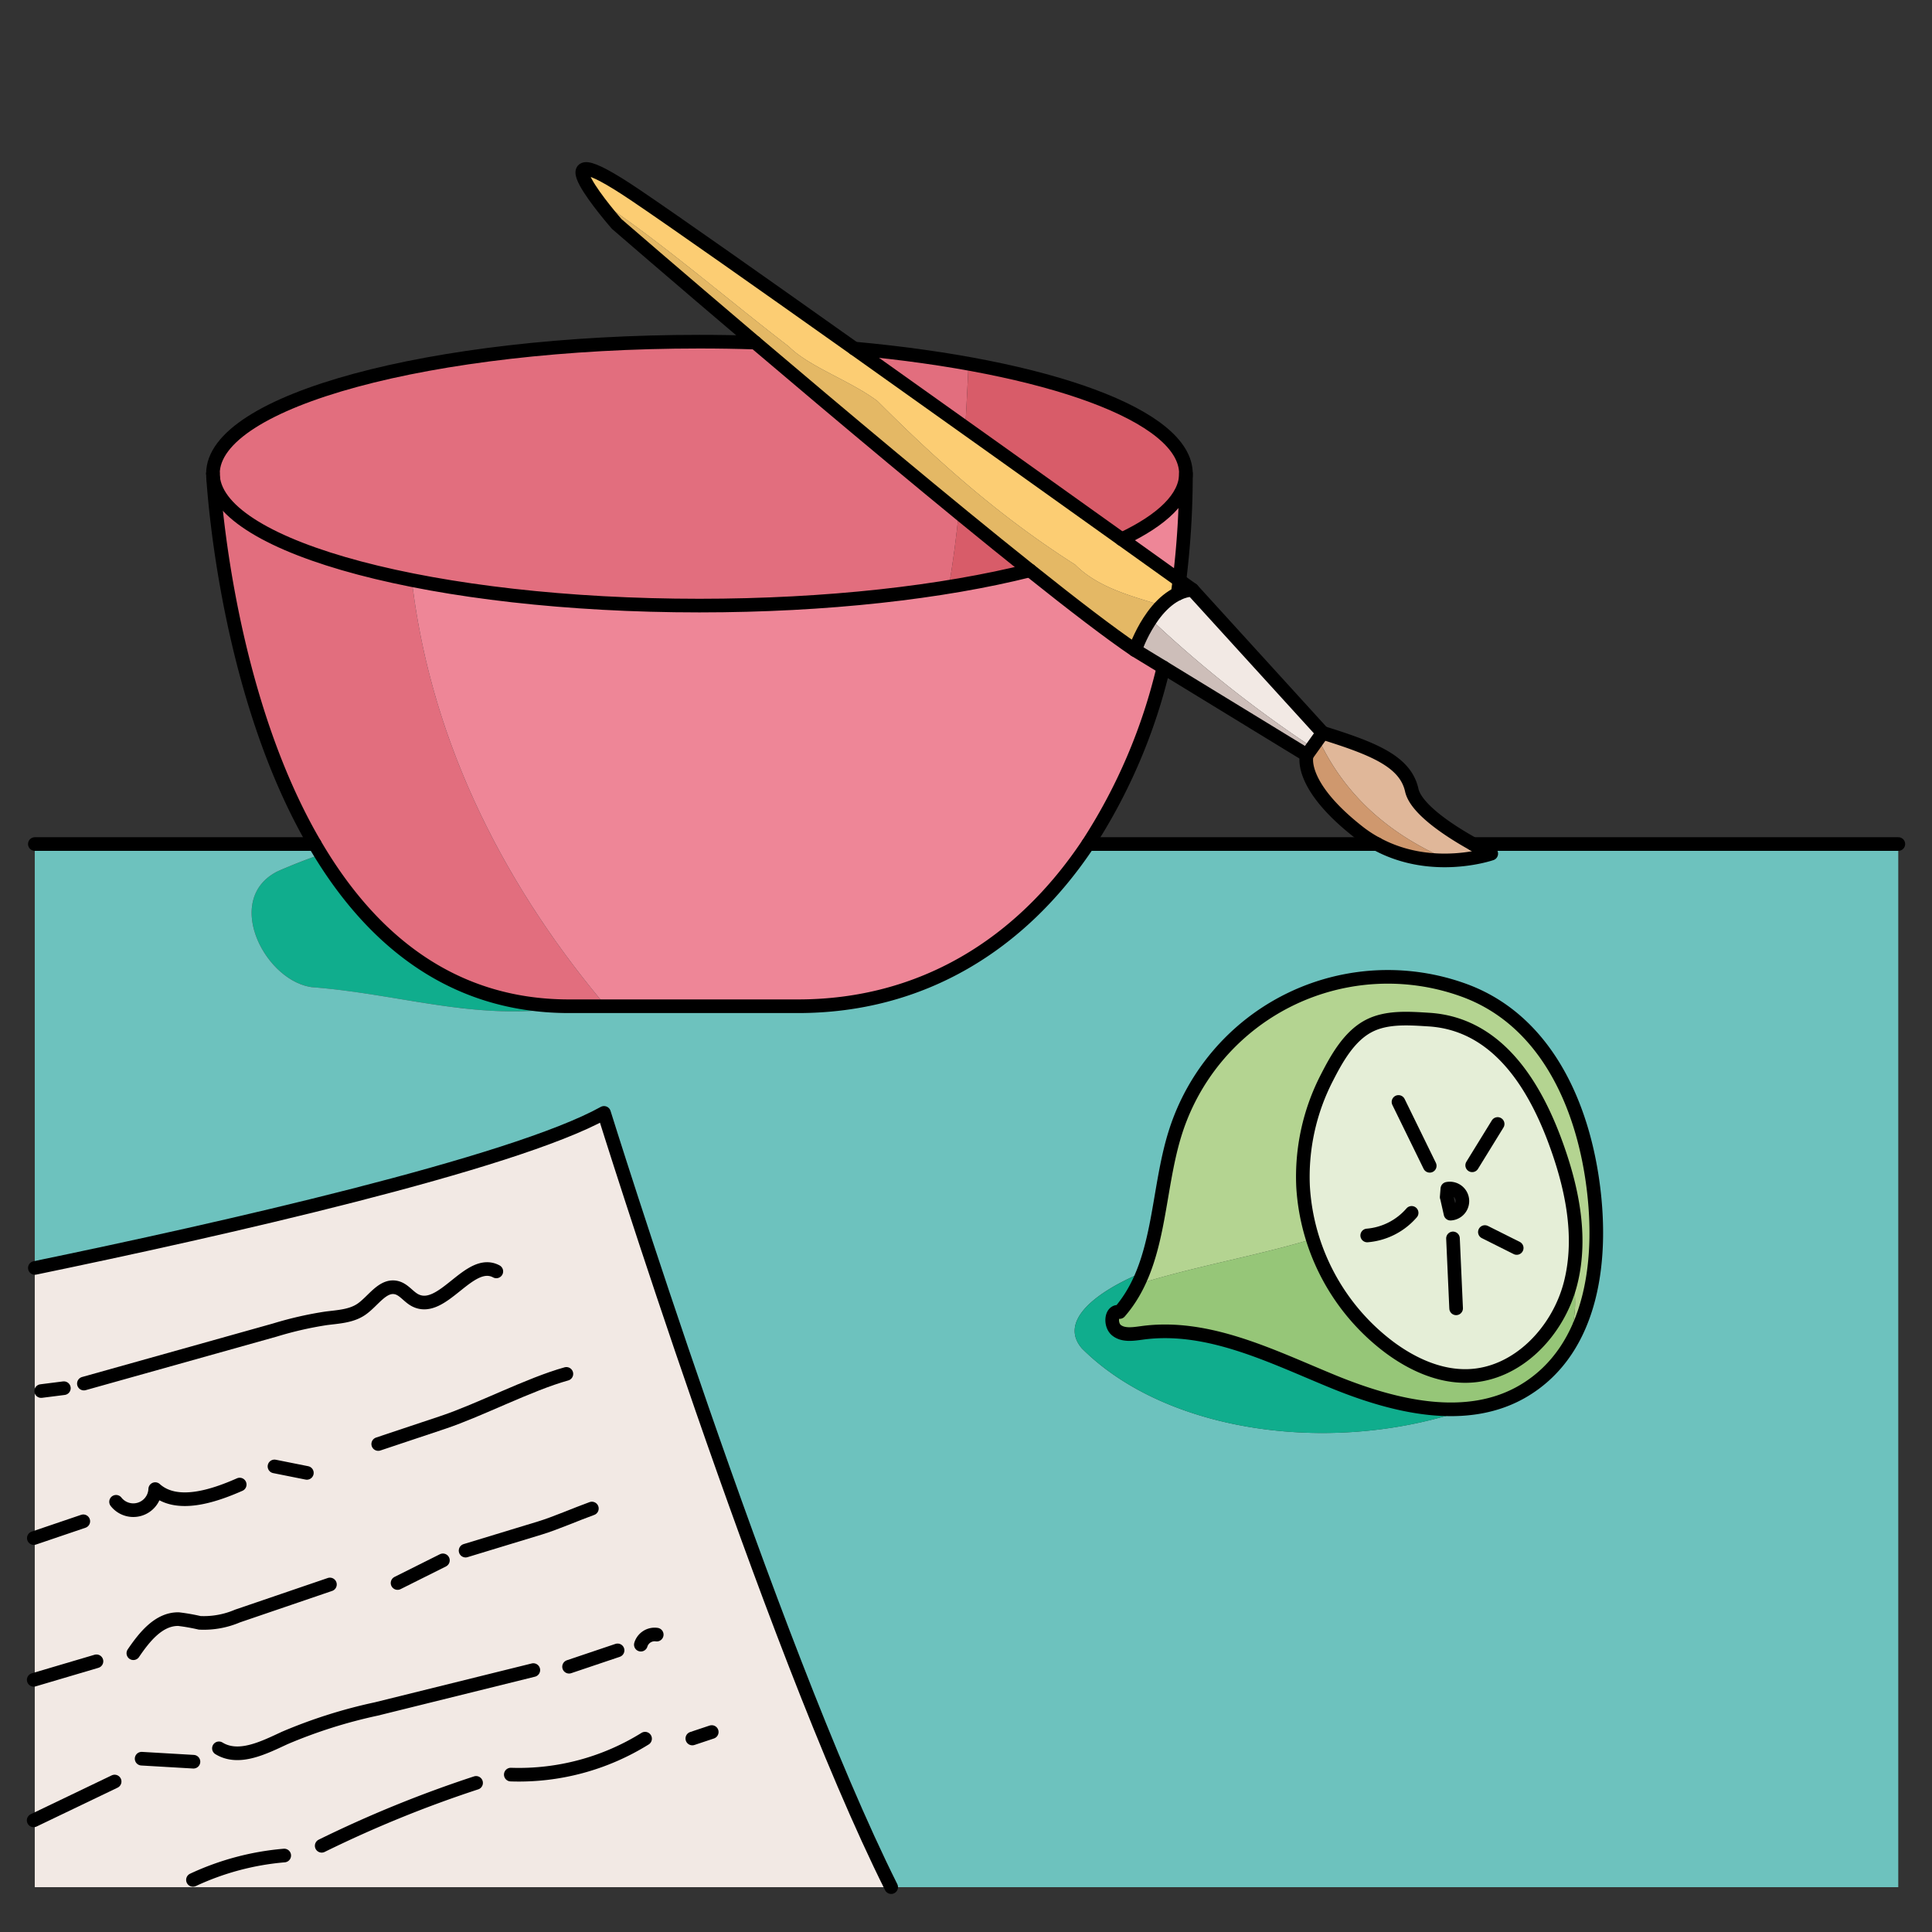 <svg id="Layer_1" data-name="Layer 1" xmlns="http://www.w3.org/2000/svg" width="100mm" height="100mm" viewBox="0 0 283.465 283.465">
  <rect x="0" y="0" width="283.465" height="283.465" fill="#333333" stroke="none"/>
  <g>
    <g>
      <path d="M111.009,147.637H89.047C96.439,147.759,103.541,148.855,111.009,147.637Z" fill="#f1c32a"/>
      <path d="M45.736,144.838c13,1,24,5,37,3,1.312-.119,2.608-.179,3.894-.2H83.481c-17.1,0-28.631-9.71-36.4-22.29-2.135.746-4.253,1.569-6.349,2.491C32.736,131.838,38.736,143.838,45.736,144.838Z" fill="#10ad8d"/>
      <path d="M216.131,123.837c1.543.871,2.666,1.407,2.666,1.407s-8.6,2.99-16.759-1.407H159.644c-9.885,14.839-24.482,23.8-42.562,23.8h-6.073c-7.468,1.218-14.57.122-21.962,0H86.63c-1.286.022-2.582.082-3.894.2-13,2-24-2-37-3-7-1-13-13-5-17,2.1-.922,4.214-1.745,6.349-2.491q-.463-.75-.909-1.51H5.1v62.2h.01c27.042-5.594,70.108-15.3,83.509-22.751,0,0,24.314,77.958,42.132,113.6H278.516V123.837ZM223.6,204.03a19.481,19.481,0,0,1-7.913,2.579c-19.7,7.013-44.393,3.79-56.954-8.771-3.388-3.953,1.835-8.224,9-11.194,2.5-6.331,2.611-13.894,4.727-20.548a32.692,32.692,0,0,1,42.416-20.778c11.2,4.124,16.821,15.415,18.657,27.21S233.845,197.9,223.6,204.03Z" fill="#6dc2be"/>
      <path d="M195.49,202.666c-9.014-3.7-18.311-8.437-27.965-7.1-1.26.168-2.7.409-3.705-.389s-.786-3.022.452-2.675a19.928,19.928,0,0,0,3.468-5.854c-7.169,2.97-12.392,7.241-9,11.194,12.561,12.561,37.258,15.784,56.954,8.771C209.056,207.355,201.847,205.278,195.49,202.666Z" fill="#10ad8d"/>
      <path d="M130.755,276.888H5.1V186.033h.01c27.042-5.593,70.108-15.3,83.509-22.75C88.623,163.283,112.937,241.241,130.755,276.888Z" fill="#f2e9e4"/>
      <path d="M228.021,167.092c2.55,6.769,4.187,14.219,2.4,21.229s-7.786,13.338-15.027,13.558c-4.145.136-8.154-1.69-11.5-4.166a31.231,31.231,0,0,1-9.2-39.624c1.417-2.771,3.242-6.045,6.107-7.545,2.624-1.385,5.919-1.133,8.773-.955C219.405,150.166,224.852,158.718,228.021,167.092Zm-15.206,10.977a1.845,1.845,0,1,0-.461-3.652l-.1,1.217h.011C212.448,176.453,212.637,177.261,212.815,178.069Z" fill="#e5eed7"/>
      <path d="M233.54,172.528c-1.836-11.795-7.461-23.086-18.657-27.21A32.692,32.692,0,0,0,172.467,166.1c-2.317,7.288-2.237,15.663-5.517,22.319,8.669-2.7,17.438-4.143,25.653-6.645a30.732,30.732,0,0,1-1.415-7.668,31.67,31.67,0,0,1,3.505-16.013c1.416-2.771,3.242-6.044,6.107-7.545,2.624-1.385,5.919-1.134,8.773-.955,9.832.577,15.279,9.129,18.448,17.5,2.436,6.467,4.031,13.555,2.613,20.288,1.02,3.912.274,7.59-1.18,11.177C234.365,191.581,234.943,181.539,233.54,172.528Z" fill="#b4d491"/>
      <path d="M230.634,187.38c-.066.314-.13.628-.21.941-1.794,7.02-7.786,13.338-15.027,13.558-4.145.136-8.154-1.689-11.5-4.166A31.827,31.827,0,0,1,192.6,181.77c-8.215,2.5-16.984,3.943-25.653,6.645a18.9,18.9,0,0,1-2.678,4.083c-1.238-.347-1.459,1.878-.452,2.675s2.445.557,3.705.389c9.654-1.333,18.951,3.4,27.965,7.1s19.749,6.359,28.113,1.364a19.1,19.1,0,0,0,5.851-5.473C230.908,194.97,231.654,191.292,230.634,187.38Z" fill="#96c678"/>
      <path d="M212.658,126.22a22.871,22.871,0,0,0,6.139-.976s-1.123-.536-2.666-1.407c-3.242-1.8-8.374-5.078-9-7.922-.934-4.2-5.593-6.066-13.065-8.4l-.63.883C197.519,117.181,204.452,122.739,212.658,126.22Z" fill="#e0b799"/>
      <path d="M193.433,108.4l-1.7,2.38s-1.4,4.2,7.471,11.2a18.2,18.2,0,0,0,2.833,1.857,20.953,20.953,0,0,0,10.62,2.383C204.452,122.739,197.519,117.181,193.433,108.4Z" fill="#cf986e"/>
      <path d="M194.063,107.52l-19.119-21c-2.681.221-4.713,2.26-6.111,4.327a178.009,178.009,0,0,0,23.713,18.8Z" fill="#f2e9e4"/>
      <path d="M168.833,90.849a21.185,21.185,0,0,0-2.295,4.54l4.166,2.54,21.03,12.854.812-1.137A178.009,178.009,0,0,1,168.833,90.849Z" fill="#cdbeb9"/>
      <path d="M128.736,58.838c-4-3-10-5-13-8-9.542-7.34-18.548-15.213-28.2-21.653,1.389,1.894,2.954,3.683,2.954,3.683s8.668,7.5,20.326,17.4C123.137,60.729,138.8,73.888,151.1,83.689h.011c6.359,5.079,11.805,9.255,15.425,11.7a19.316,19.316,0,0,1,3.937-6.567c-4.855-1.446-9.466-2.711-12.739-5.984C146.736,75.838,137.736,67.838,128.736,58.838Z" fill="#e4b865"/>
      <path d="M174.944,86.522l-1.9-1.364c-1.785-1.27-4.723-3.379-8.458-6.045-9.8-7-25.07-17.9-39.257-27.976-13.6-9.643-26.192-18.521-32.037-22.467-10.375-7.019-8.38-3.064-5.756.515,9.651,6.44,18.657,14.313,28.2,21.653,3,3,9,5,13,8,9,9,18,17,29,24,3.273,3.273,7.884,4.538,12.739,5.984A7.207,7.207,0,0,1,174.944,86.522Z" fill="#fccd73"/>
      <path d="M174,69.491a126.339,126.339,0,0,1-.955,15.667c-1.783-1.27-4.722-3.379-8.457-6.045C170.568,76.28,174,73,174,69.491Z" fill="#ee8697"/>
      <path d="M125.33,51.137c5.4,3.833,10.95,7.784,16.3,11.6.18-3.14.331-6.269.479-9.364C136.948,52.438,131.319,51.681,125.33,51.137Z" fill="#e26e7e"/>
      <path d="M142.109,53.369c-.148,3.095-.3,6.224-.479,9.364,8.712,6.208,16.884,12.044,22.957,16.38C170.568,76.28,174,73,174,69.491,174,62.765,161.33,56.838,142.109,53.369Z" fill="#d85c69"/>
      <path d="M110.817,50.266q-4.045-.141-8.2-.136C63.2,50.13,31.243,58.8,31.243,69.491c0,0,.011.168.021.493.966,10.473,32.541,18.868,71.357,18.868A231.253,231.253,0,0,0,139.213,86.1c.617-3.578,1.085-7.209,1.456-10.86C130.683,67.058,119.851,57.939,110.817,50.266Z" fill="#e26e7e"/>
      <path d="M140.669,75.243c-.371,3.651-.839,7.282-1.456,10.86,4.267-.694,8.257-1.5,11.889-2.414C147.823,81.075,144.3,78.219,140.669,75.243Z" fill="#d85c69"/>
      <path d="M31.264,69.984c.263,4.1,2.466,32.572,14.912,53.853,7.765,13.306,19.529,23.8,37.3,23.8h5.444c-15.173-17.983-25.758-39.144-28.5-62.526C43.186,81.68,31.837,76.2,31.264,69.984Z" fill="#e26e7e"/>
      <path d="M159.644,123.837A82.158,82.158,0,0,0,170.7,97.929l-4.166-2.54c-3.62-2.445-9.066-6.621-15.425-11.7,0,0-.011.021-.011,0-12.739,3.2-29.749,5.163-48.481,5.163a221.6,221.6,0,0,1-42.192-3.741c2.738,23.382,13.323,44.543,28.5,62.526h28.157C135.162,147.637,149.759,138.676,159.644,123.837Z" fill="#ee8697"/>
    </g>
    <g>
      <path d="M31.243,69.491C31.243,58.8,63.2,50.13,102.621,50.13q4.157,0,8.2.136" fill="none" stroke="#000" stroke-linecap="round" stroke-linejoin="round" stroke-width="2"/>
      <path d="M151.113,83.689s-.011.021-.011,0c-12.739,3.2-29.749,5.163-48.481,5.163-38.816,0-70.391-8.4-71.357-18.868" fill="none" stroke="#000" stroke-linecap="round" stroke-linejoin="round" stroke-width="2"/>
      <path d="M125.33,51.137C153.621,53.708,174,60.959,174,69.491c0,3.5-3.431,6.789-9.412,9.622h-.011" fill="none" stroke="#000" stroke-linecap="round" stroke-linejoin="round" stroke-width="2"/>
      <path d="M174,69.491a126.339,126.339,0,0,1-.955,15.667c-.084.661-.157,1.311-.262,1.962" fill="none" stroke="#000" stroke-linecap="round" stroke-linejoin="round" stroke-width="2"/>
      <path d="M170.7,97.918v.011a82.158,82.158,0,0,1-11.06,25.908c-9.885,14.839-24.482,23.8-42.562,23.8h-33.6c-17.776,0-29.54-10.494-37.3-23.8C33.73,102.556,31.527,74.087,31.264,69.984c-.01-.325-.021-.493-.021-.493" fill="none" stroke="#000" stroke-linecap="round" stroke-linejoin="round" stroke-width="2"/>
      <path d="M223.6,204.03c-8.363,5-19.1,2.34-28.113-1.364s-18.311-8.437-27.965-7.1c-1.259.168-2.7.409-3.705-.389s-.787-3.022.452-2.675c6.118-7.031,5.372-17.525,8.2-26.4a32.693,32.693,0,0,1,42.416-20.777c11.2,4.124,16.821,15.415,18.657,27.21S233.845,197.9,223.6,204.03Z" fill="none" stroke="#000" stroke-linecap="round" stroke-linejoin="round" stroke-width="2"/>
      <path d="M191.188,174.1A31.845,31.845,0,0,0,203.9,197.713c3.347,2.476,7.356,4.3,11.5,4.166,7.241-.22,13.232-6.538,15.027-13.558s.147-14.46-2.4-21.229c-3.169-8.374-8.616-16.926-18.448-17.5-2.854-.178-6.149-.43-8.773.955-2.865,1.5-4.69,4.774-6.107,7.545A31.67,31.67,0,0,0,191.188,174.1Z" fill="none" stroke="#000" stroke-linecap="round" stroke-linejoin="round" stroke-width="2"/>
      <path d="M5.114,186.033c27.042-5.593,70.108-15.3,83.509-22.75,0,0,24.314,77.958,42.132,113.6" fill="none" stroke="#000" stroke-linecap="round" stroke-linejoin="round" stroke-width="2"/>
      <line x1="202.038" y1="123.837" x2="159.644" y2="123.837" fill="none" stroke="#000" stroke-linecap="round" stroke-linejoin="round" stroke-width="2"/>
      <polyline points="278.527 123.837 278.516 123.837 216.131 123.837" fill="none" stroke="#000" stroke-linecap="round" stroke-linejoin="round" stroke-width="2"/>
      <line x1="46.176" y1="123.837" x2="5.114" y2="123.837" fill="none" stroke="#000" stroke-linecap="round" stroke-linejoin="round" stroke-width="2"/>
      <path d="M125.33,51.137c-13.6-9.643-26.193-18.521-32.037-22.467-15.867-10.735-2.8,4.2-2.8,4.2s8.667,7.5,20.326,17.4C123.137,60.729,138.8,73.888,151.1,83.689h.011c6.359,5.079,11.805,9.255,15.425,11.7,0,0,2.8-8.405,8.406-8.867l-1.9-1.364c-1.783-1.27-4.722-3.379-8.457-6.045C154.785,72.114,139.517,61.211,125.33,51.137Z" fill="none" stroke="#000" stroke-linecap="round" stroke-linejoin="round" stroke-width="2"/>
      <polyline points="166.538 95.389 170.704 97.929 191.734 110.783 194.063 107.52 174.944 86.522" fill="none" stroke="#000" stroke-linecap="round" stroke-linejoin="round" stroke-width="2"/>
      <path d="M191.734,110.783s-1.4,4.2,7.471,11.2a18.2,18.2,0,0,0,2.833,1.857c8.154,4.4,16.759,1.407,16.759,1.407s-1.123-.536-2.666-1.407c-3.242-1.8-8.373-5.078-9-7.922-.934-4.2-5.593-6.066-13.065-8.4" fill="none" stroke="#000" stroke-linecap="round" stroke-linejoin="round" stroke-width="2"/>
      <path d="M205.187,161.678q2.281,4.691,4.585,9.371" fill="none" stroke="#000" stroke-linecap="round" stroke-linejoin="round" stroke-width="2"/>
      <path d="M200.6,181.269a9.682,9.682,0,0,0,6.516-3.316" fill="none" stroke="#000" stroke-linecap="round" stroke-linejoin="round" stroke-width="2"/>
      <path d="M216,170.975c1.249-2.025,2.487-4.051,3.736-6.065" fill="none" stroke="#000" stroke-linecap="round" stroke-linejoin="round" stroke-width="2"/>
      <path d="M213.183,181.7c.157,3.421.3,6.841.461,10.262" fill="none" stroke="#000" stroke-linecap="round" stroke-linejoin="round" stroke-width="2"/>
      <path d="M217.863,180.766q2.329,1.164,4.67,2.34" fill="none" stroke="#000" stroke-linecap="round" stroke-linejoin="round" stroke-width="2"/>
      <path d="M212.259,175.634l.1-1.217a1.845,1.845,0,1,1,.461,3.652c-.178-.808-.367-1.616-.545-2.435" fill="none" stroke="#000" stroke-linecap="round" stroke-linejoin="round" stroke-width="2"/>
    </g>
    <path d="M12.309,203l28.041-7.86a52.742,52.742,0,0,1,7.5-1.713c1.784-.229,3.687-.308,5.169-1.325,1.752-1.2,3.16-3.716,5.211-3.161,1.061.287,1.722,1.351,2.7,1.847,4.017,2.034,7.919-6.368,11.891-4.248" fill="none" stroke="#000" stroke-linecap="round" stroke-linejoin="round" stroke-width="2"/>
    <path d="M17.03,220.345a3.217,3.217,0,0,0,5.744-1.861c3.142,2.827,8.529,1.039,12.395-.669" fill="none" stroke="#000" stroke-linecap="round" stroke-linejoin="round" stroke-width="2"/>
    <path d="M40.271,215.154l4.753.95" fill="none" stroke="#000" stroke-linecap="round" stroke-linejoin="round" stroke-width="2"/>
    <path d="M55.493,211.869l9.55-3.191c5.324-1.779,12.647-5.6,18.058-7.1" fill="none" stroke="#000" stroke-linecap="round" stroke-linejoin="round" stroke-width="2"/>
    <path d="M19.567,242.561c1.629-2.394,3.745-5.054,6.64-5a29.139,29.139,0,0,1,3.09.543,12.587,12.587,0,0,0,5.551-1l13.559-4.629" fill="none" stroke="#000" stroke-linecap="round" stroke-linejoin="round" stroke-width="2"/>
    <path d="M58.33,232.263l6.654-3.327" fill="none" stroke="#000" stroke-linecap="round" stroke-linejoin="round" stroke-width="2"/>
    <path d="M68.311,227.51l10.93-3.327c2.253-.685,5.387-2.059,7.6-2.851" fill="none" stroke="#000" stroke-linecap="round" stroke-linejoin="round" stroke-width="2"/>
    <path d="M20.779,258.037l7.606.444" fill="none" stroke="#000" stroke-linecap="round" stroke-linejoin="round" stroke-width="2"/>
    <path d="M32.122,256.517c2.911,1.78,6.573-.091,9.669-1.528A73.566,73.566,0,0,1,55.2,250.744l23.049-5.708" fill="none" stroke="#000" stroke-linecap="round" stroke-linejoin="round" stroke-width="2"/>
    <path d="M83.493,244.543l7.12-2.4" fill="none" stroke="#000" stroke-linecap="round" stroke-linejoin="round" stroke-width="2"/>
    <path d="M94.026,241.307a2.113,2.113,0,0,1,2.33-1.472" fill="none" stroke="#000" stroke-linecap="round" stroke-linejoin="round" stroke-width="2"/>
    <path d="M47.2,270.816a174.429,174.429,0,0,1,22.651-9.229" fill="none" stroke="#000" stroke-linecap="round" stroke-linejoin="round" stroke-width="2"/>
    <path d="M74.945,260.371a35.038,35.038,0,0,0,19.7-5.27" fill="none" stroke="#000" stroke-linecap="round" stroke-linejoin="round" stroke-width="2"/>
    <path d="M101.578,255.075l2.851-.951" fill="none" stroke="#000" stroke-linecap="round" stroke-linejoin="round" stroke-width="2"/>
    <path d="M28.312,275.819a39.432,39.432,0,0,1,13.39-3.574" fill="none" stroke="#000" stroke-linecap="round" stroke-linejoin="round" stroke-width="2"/>
    <path d="M9.371,203.676l-3.334.422" fill="none" stroke="#000" stroke-linecap="round" stroke-linejoin="round" stroke-width="2"/>
    <path d="M12.222,223.205l-7.26,2.465" fill="none" stroke="#000" stroke-linecap="round" stroke-linejoin="round" stroke-width="2"/>
    <path d="M14.155,243.746l-9.208,2.722" fill="none" stroke="#000" stroke-linecap="round" stroke-linejoin="round" stroke-width="2"/>
    <path d="M4.938,267.087l11.881-5.7" fill="none" stroke="#000" stroke-linecap="round" stroke-linejoin="round" stroke-width="2"/>
  </g>
</svg>
